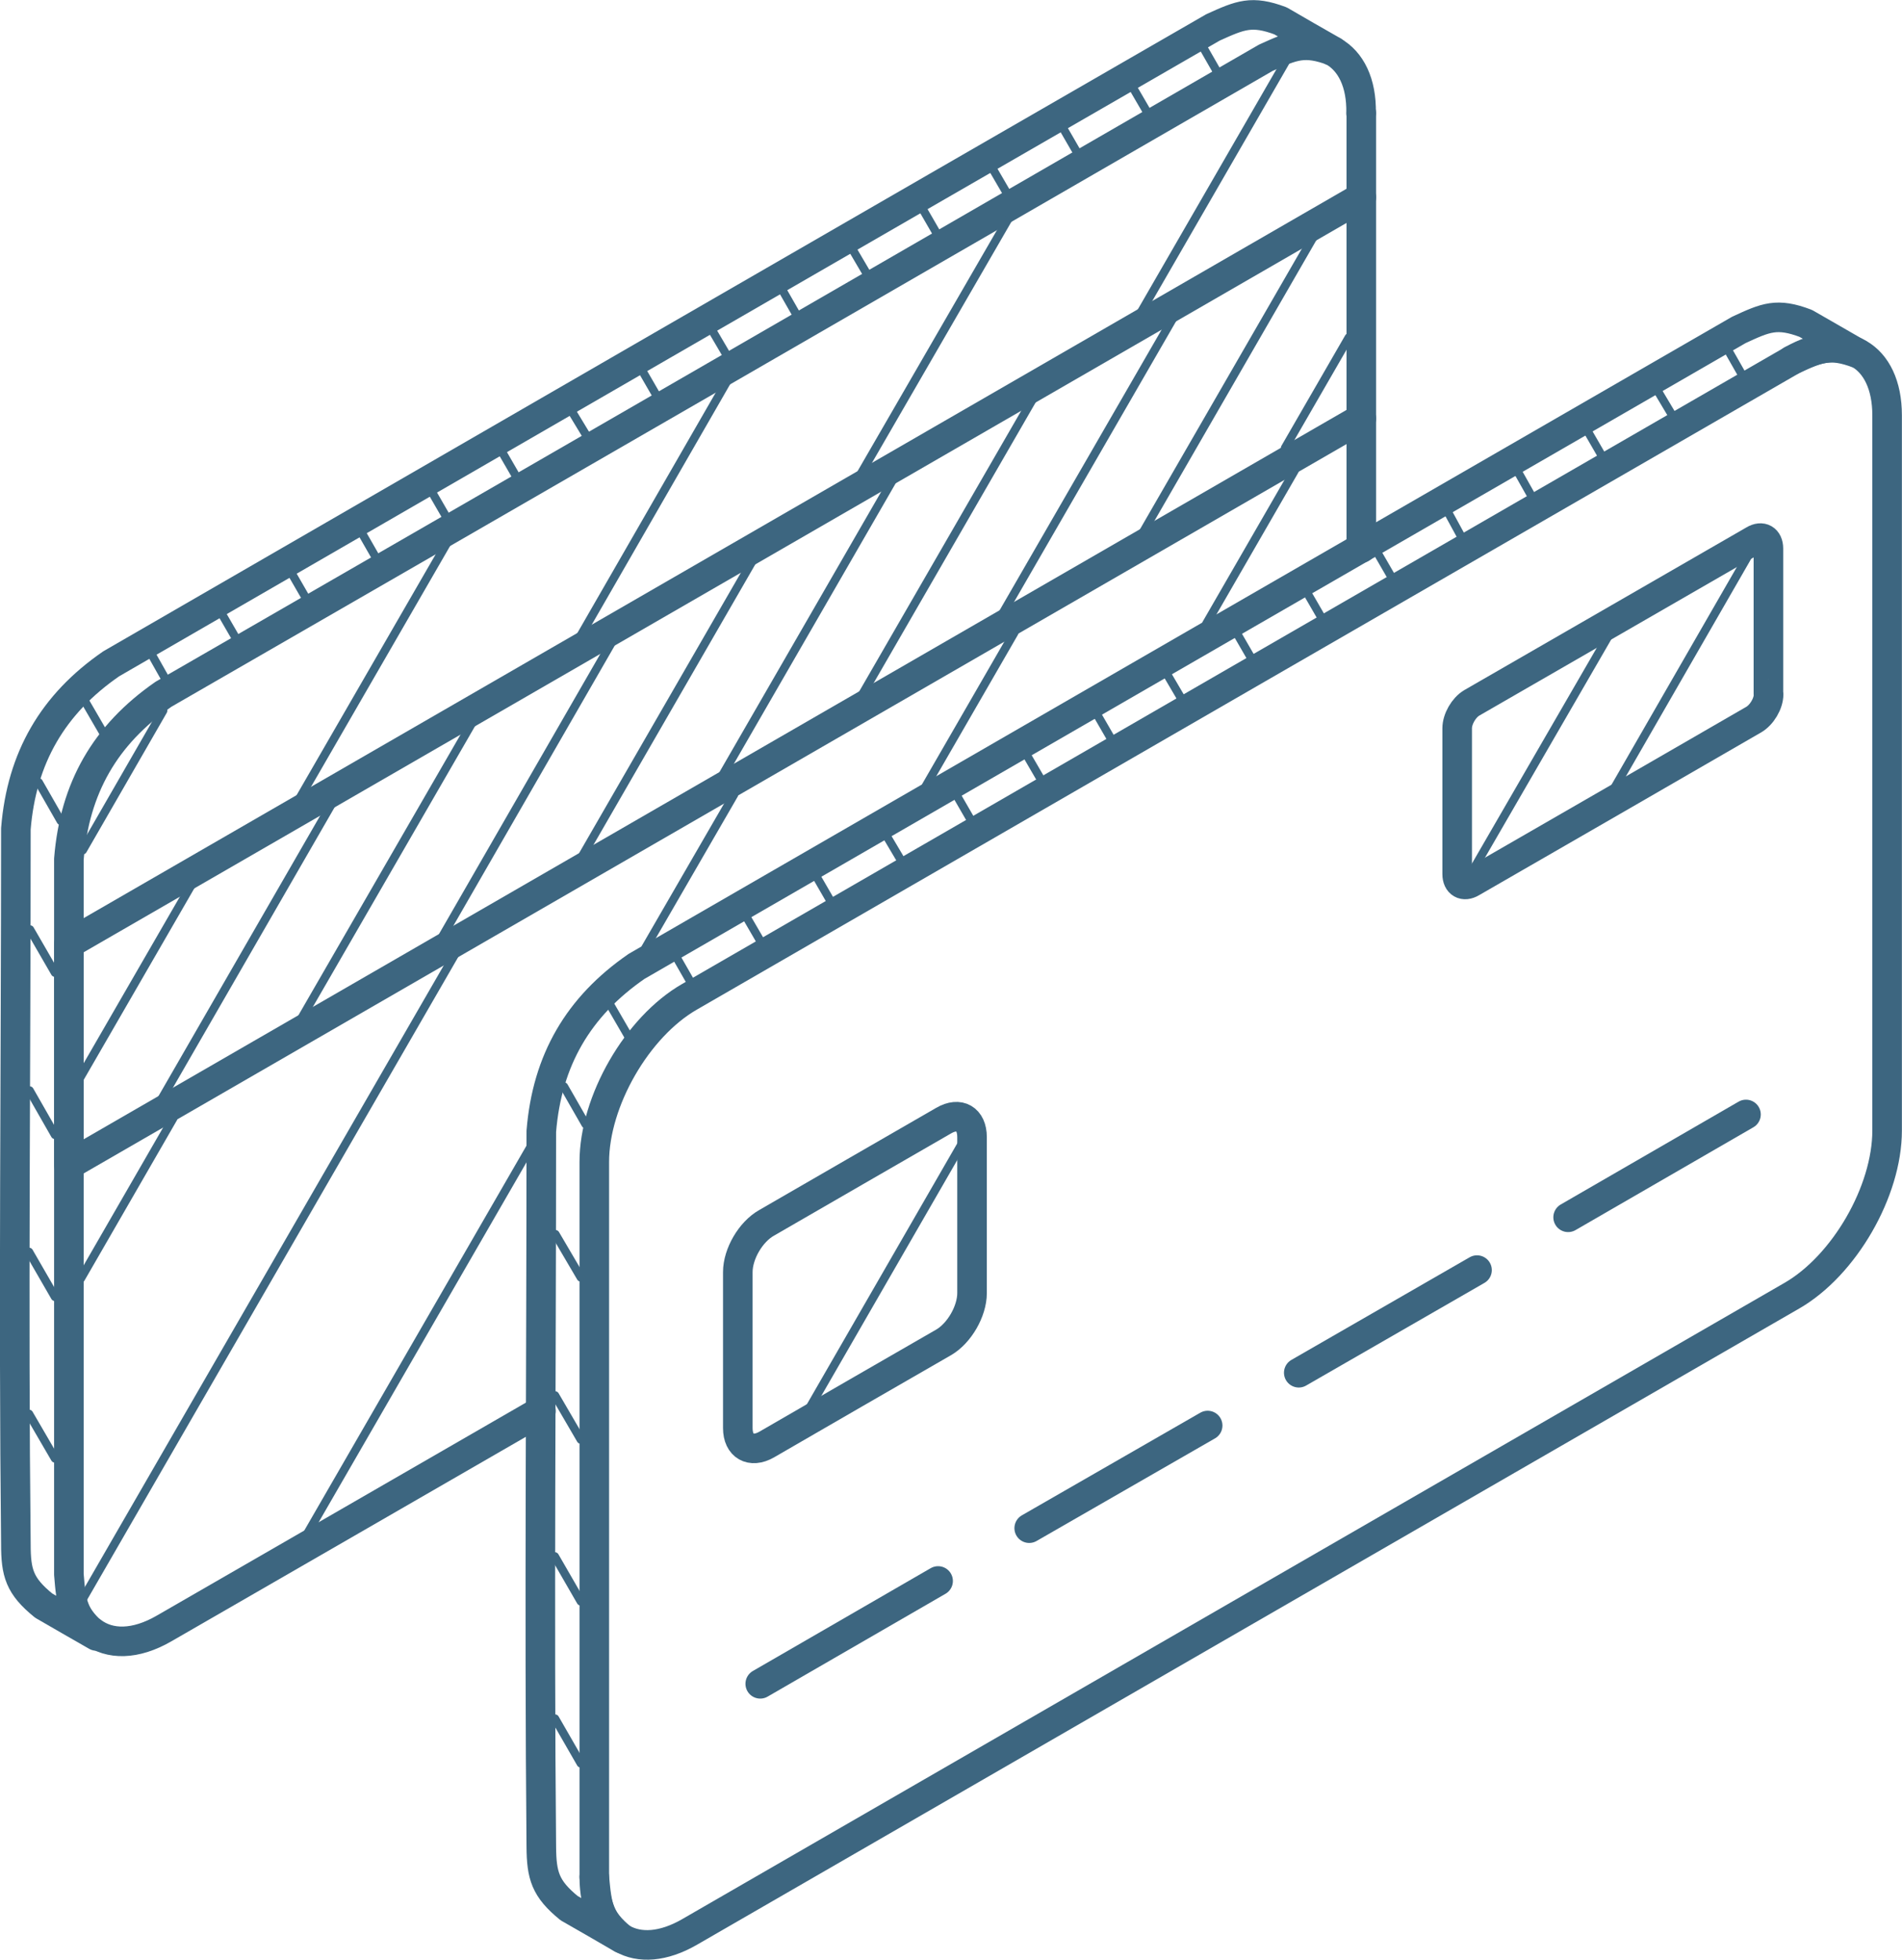 <svg xmlns="http://www.w3.org/2000/svg" id="Layer_2" data-name="Layer 2" viewBox="0 0 95.82 98.72"><defs><style>      .cls-1 {        stroke-width: .42px;      }      .cls-1, .cls-2, .cls-3, .cls-4 {        fill: none;        stroke: #3d6680;        stroke-linecap: round;      }      .cls-1, .cls-3 {        stroke-miterlimit: 10;      }      .cls-2, .cls-4 {        stroke-linejoin: round;        stroke-width: 1.49px;      }      .cls-3 {        stroke-width: .42px;      }      .cls-4 {        fill-rule: evenodd;      }    </style></defs><g id="_Layer_" data-name="&amp;lt;Layer&amp;gt;"><g><path class="cls-4" d="M68.58,5.69v4.24M68.58,21.08v6.53"></path><polygon class="cls-4" points="3.47 47.54 3.47 58.68 68.58 21.08 68.58 9.94 3.47 47.54"></polygon><path class="cls-4" d="M29.94,94.55c.14,1.51.2,2.12,1.4,3.11-.44-.26-2.21-1.28-2.67-1.54-1.2-.98-1.39-1.64-1.4-3.1-.11-12.01,0-24.02,0-36.03.29-3.58,1.86-6.28,4.8-8.31,18.51-10.69,37-21.37,55.53-32.06,1.36-.63,1.92-.88,3.37-.33.46.26,2.22,1.28,2.66,1.53-1.45-.55-2.01-.3-3.37.33"></path><path class="cls-4" d="M34.74,50.21c18.51-10.69,37-21.37,55.53-32.06,2.64-1.52,4.8-.27,4.8,2.77v36.03c0,3.06-2.16,6.8-4.8,8.32-18.53,10.69-37.03,21.37-55.53,32.05-2.65,1.53-4.8.28-4.8-2.77v-36.02c0-3.05,2.15-6.8,4.8-8.32Z"></path><path class="cls-4" d="M89.09,34.97v-7.34c0-.47-.33-.66-.73-.42-4.74,2.73-9.48,5.47-14.22,8.2-.4.24-.73.81-.73,1.28v7.34c0,.47.33.66.73.42,4.75-2.73,9.48-5.47,14.21-8.2.41-.24.75-.81.75-1.28Z"></path><path class="cls-4" d="M37.17,64.08c0-.92.65-2.03,1.45-2.48,2.96-1.71,5.95-3.44,8.92-5.15.79-.46,1.43-.09,1.43.83v7.86c0,.91-.64,2.02-1.43,2.48-2.98,1.72-5.96,3.43-8.92,5.15-.79.45-1.45.08-1.45-.83v-7.86Z"></path><path class="cls-4" d="M4.86,82.41c-.45-.26-2.22-1.27-2.66-1.53-1.22-.99-1.4-1.65-1.4-3.1-.13-12.01,0-24.02,0-36.03.29-3.58,1.86-6.28,4.8-8.31C24.11,22.74,42.6,12.05,61.11,1.38c1.39-.63,1.95-.87,3.4-.33.44.26,2.21,1.28,2.66,1.53-1.45-.54-2.01-.3-3.4.33C45.27,13.6,26.77,24.29,8.24,34.97c-2.95,2.05-4.48,4.72-4.77,8.31v36.03c.12,1.5.2,2.12,1.39,3.1Z"></path><line class="cls-2" x1="38.3" y1="84.82" x2="47.26" y2="79.64"></line><line class="cls-2" x1="51.85" y1="76.98" x2="60.84" y2="71.81"></line><line class="cls-2" x1="65.43" y1="69.15" x2="74.41" y2="63.98"></line><line class="cls-2" x1="79" y1="61.32" x2="87.96" y2="56.14"></line><path class="cls-4" d="M27.25,71.08c-6.33,3.65-12.64,7.3-18.98,10.95-1.45.84-2.75.84-3.64.16M67.11,2.57s.04.02.06.02c.88.5,1.43,1.57,1.4,3.11"></path><line class="cls-3" x1="2.77" y1="73.47" x2="1.46" y2="71.22"></line><line class="cls-3" x1="2.77" y1="65.33" x2="1.46" y2="63.06"></line><line class="cls-3" x1="2.77" y1="57.17" x2="1.49" y2="54.93"></line><line class="cls-3" x1="2.77" y1="49" x2="1.51" y2="46.82"></line><line class="cls-3" x1="3.06" y1="41.35" x2="1.95" y2="39.41"></line><line class="cls-3" x1="5.18" y1="36.87" x2="4.32" y2="35.39"></line><line class="cls-3" x1="8.3" y1="34.14" x2="7.68" y2="33.04"></line><line class="cls-3" x1="11.85" y1="32.09" x2="11.22" y2="31"></line><line class="cls-3" x1="15.38" y1="30.07" x2="14.74" y2="28.96"></line><line class="cls-3" x1="18.9" y1="28.02" x2="18.27" y2="26.92"></line><line class="cls-3" x1="22.45" y1="25.98" x2="21.82" y2="24.89"></line><line class="cls-3" x1="25.97" y1="23.94" x2="25.34" y2="22.85"></line><line class="cls-3" x1="29.52" y1="21.9" x2="28.86" y2="20.81"></line><line class="cls-3" x1="33.04" y1="19.86" x2="32.41" y2="18.77"></line><line class="cls-3" x1="36.57" y1="17.82" x2="35.93" y2="16.73"></line><line class="cls-3" x1="40.09" y1="15.79" x2="39.46" y2="14.69"></line><line class="cls-3" x1="43.64" y1="13.74" x2="43" y2="12.65"></line><line class="cls-3" x1="47.16" y1="11.7" x2="46.53" y2="10.61"></line><line class="cls-3" x1="50.69" y1="9.67" x2="50.05" y2="8.57"></line><line class="cls-3" x1="54.23" y1="7.62" x2="53.6" y2="6.53"></line><line class="cls-3" x1="57.76" y1="5.59" x2="57.12" y2="4.49"></line><line class="cls-3" x1="61.28" y1="3.55" x2="60.65" y2="2.45"></line><line class="cls-3" x1="65.22" y1="23.71" x2="60.77" y2="31.42"></line><line class="cls-3" x1="51.1" y1="31.87" x2="46.65" y2="39.58"></line><line class="cls-3" x1="36.98" y1="40.03" x2="32.52" y2="47.74"></line><line class="cls-3" x1="26.94" y1="57.41" x2="15.31" y2="77.55"></line><line class="cls-3" x1="23.35" y1="47.33" x2="3.7" y2="81.36"></line><line class="cls-3" x1="8.73" y1="56.33" x2="4.07" y2="64.41"></line><line class="cls-3" x1="29.26" y1="88.83" x2="27.96" y2="86.57"></line><line class="cls-3" x1="29.26" y1="80.67" x2="27.95" y2="78.4"></line><line class="cls-3" x1="29.26" y1="72.52" x2="27.96" y2="70.29"></line><line class="cls-3" x1="29.26" y1="64.35" x2="27.98" y2="62.17"></line><line class="cls-3" x1="29.5" y1="56.63" x2="28.41" y2="54.73"></line><line class="cls-3" x1="31.64" y1="52.17" x2="30.77" y2="50.67"></line><line class="cls-3" x1="34.76" y1="49.41" x2="34.13" y2="48.31"></line><line class="cls-3" x1="38.29" y1="47.37" x2="37.65" y2="46.27"></line><line class="cls-3" x1="41.81" y1="45.33" x2="41.18" y2="44.24"></line><line class="cls-3" x1="45.36" y1="43.28" x2="44.72" y2="42.2"></line><line class="cls-3" x1="48.88" y1="41.25" x2="48.25" y2="40.16"></line><line class="cls-3" x1="52.41" y1="39.21" x2="51.77" y2="38.11"></line><line class="cls-3" x1="55.95" y1="37.17" x2="55.32" y2="36.08"></line><line class="cls-3" x1="59.48" y1="35.13" x2="58.84" y2="34.04"></line><line class="cls-3" x1="63" y1="33.09" x2="62.37" y2="32"></line><line class="cls-3" x1="66.54" y1="31.05" x2="65.91" y2="29.96"></line><line class="cls-3" x1="70.07" y1="29.01" x2="69.44" y2="27.92"></line><line class="cls-3" x1="73.59" y1="26.98" x2="72.99" y2="25.88"></line><line class="cls-3" x1="77.13" y1="24.94" x2="76.51" y2="23.84"></line><line class="cls-3" x1="80.66" y1="22.89" x2="80.03" y2="21.8"></line><line class="cls-3" x1="84.21" y1="20.86" x2="83.56" y2="19.77"></line><line class="cls-3" x1="87.73" y1="18.82" x2="87.11" y2="17.73"></line><line class="cls-3" x1="67.95" y1="17" x2="64.74" y2="22.56"></line><line class="cls-3" x1="66.23" y1="11.83" x2="57.5" y2="26.96"></line><line class="cls-3" x1="59.16" y1="15.92" x2="50.43" y2="31.04"></line><line class="cls-3" x1="52.09" y1="20" x2="43.36" y2="35.12"></line><line class="cls-3" x1="45.04" y1="24.07" x2="36.31" y2="39.2"></line><line class="cls-3" x1="37.97" y1="28.15" x2="29.24" y2="43.28"></line><line class="cls-3" x1="30.9" y1="32.22" x2="22.18" y2="47.36"></line><line class="cls-3" x1="23.85" y1="36.3" x2="15.11" y2="51.43"></line><line class="cls-3" x1="16.78" y1="40.38" x2="8.05" y2="55.52"></line><line class="cls-3" x1="9.61" y1="44.64" x2="4.03" y2="54.3"></line><line class="cls-3" x1="64.87" y1="2.93" x2="57.44" y2="15.8"></line><line class="cls-3" x1="50.81" y1="11" x2="43.32" y2="23.95"></line><line class="cls-3" x1="36.66" y1="19.15" x2="29.2" y2="32.11"></line><line class="cls-3" x1="22.55" y1="27.3" x2="15.06" y2="40.27"></line><line class="cls-3" x1="8.22" y1="35.8" x2="4.17" y2="42.83"></line><line class="cls-3" x1="48.5" y1="57.54" x2="40.74" y2="71"></line><line class="cls-1" x1="88.02" y1="28.08" x2="81.15" y2="40.01"></line><line class="cls-1" x1="81.11" y1="31.9" x2="74.31" y2="43.65"></line></g></g></svg>